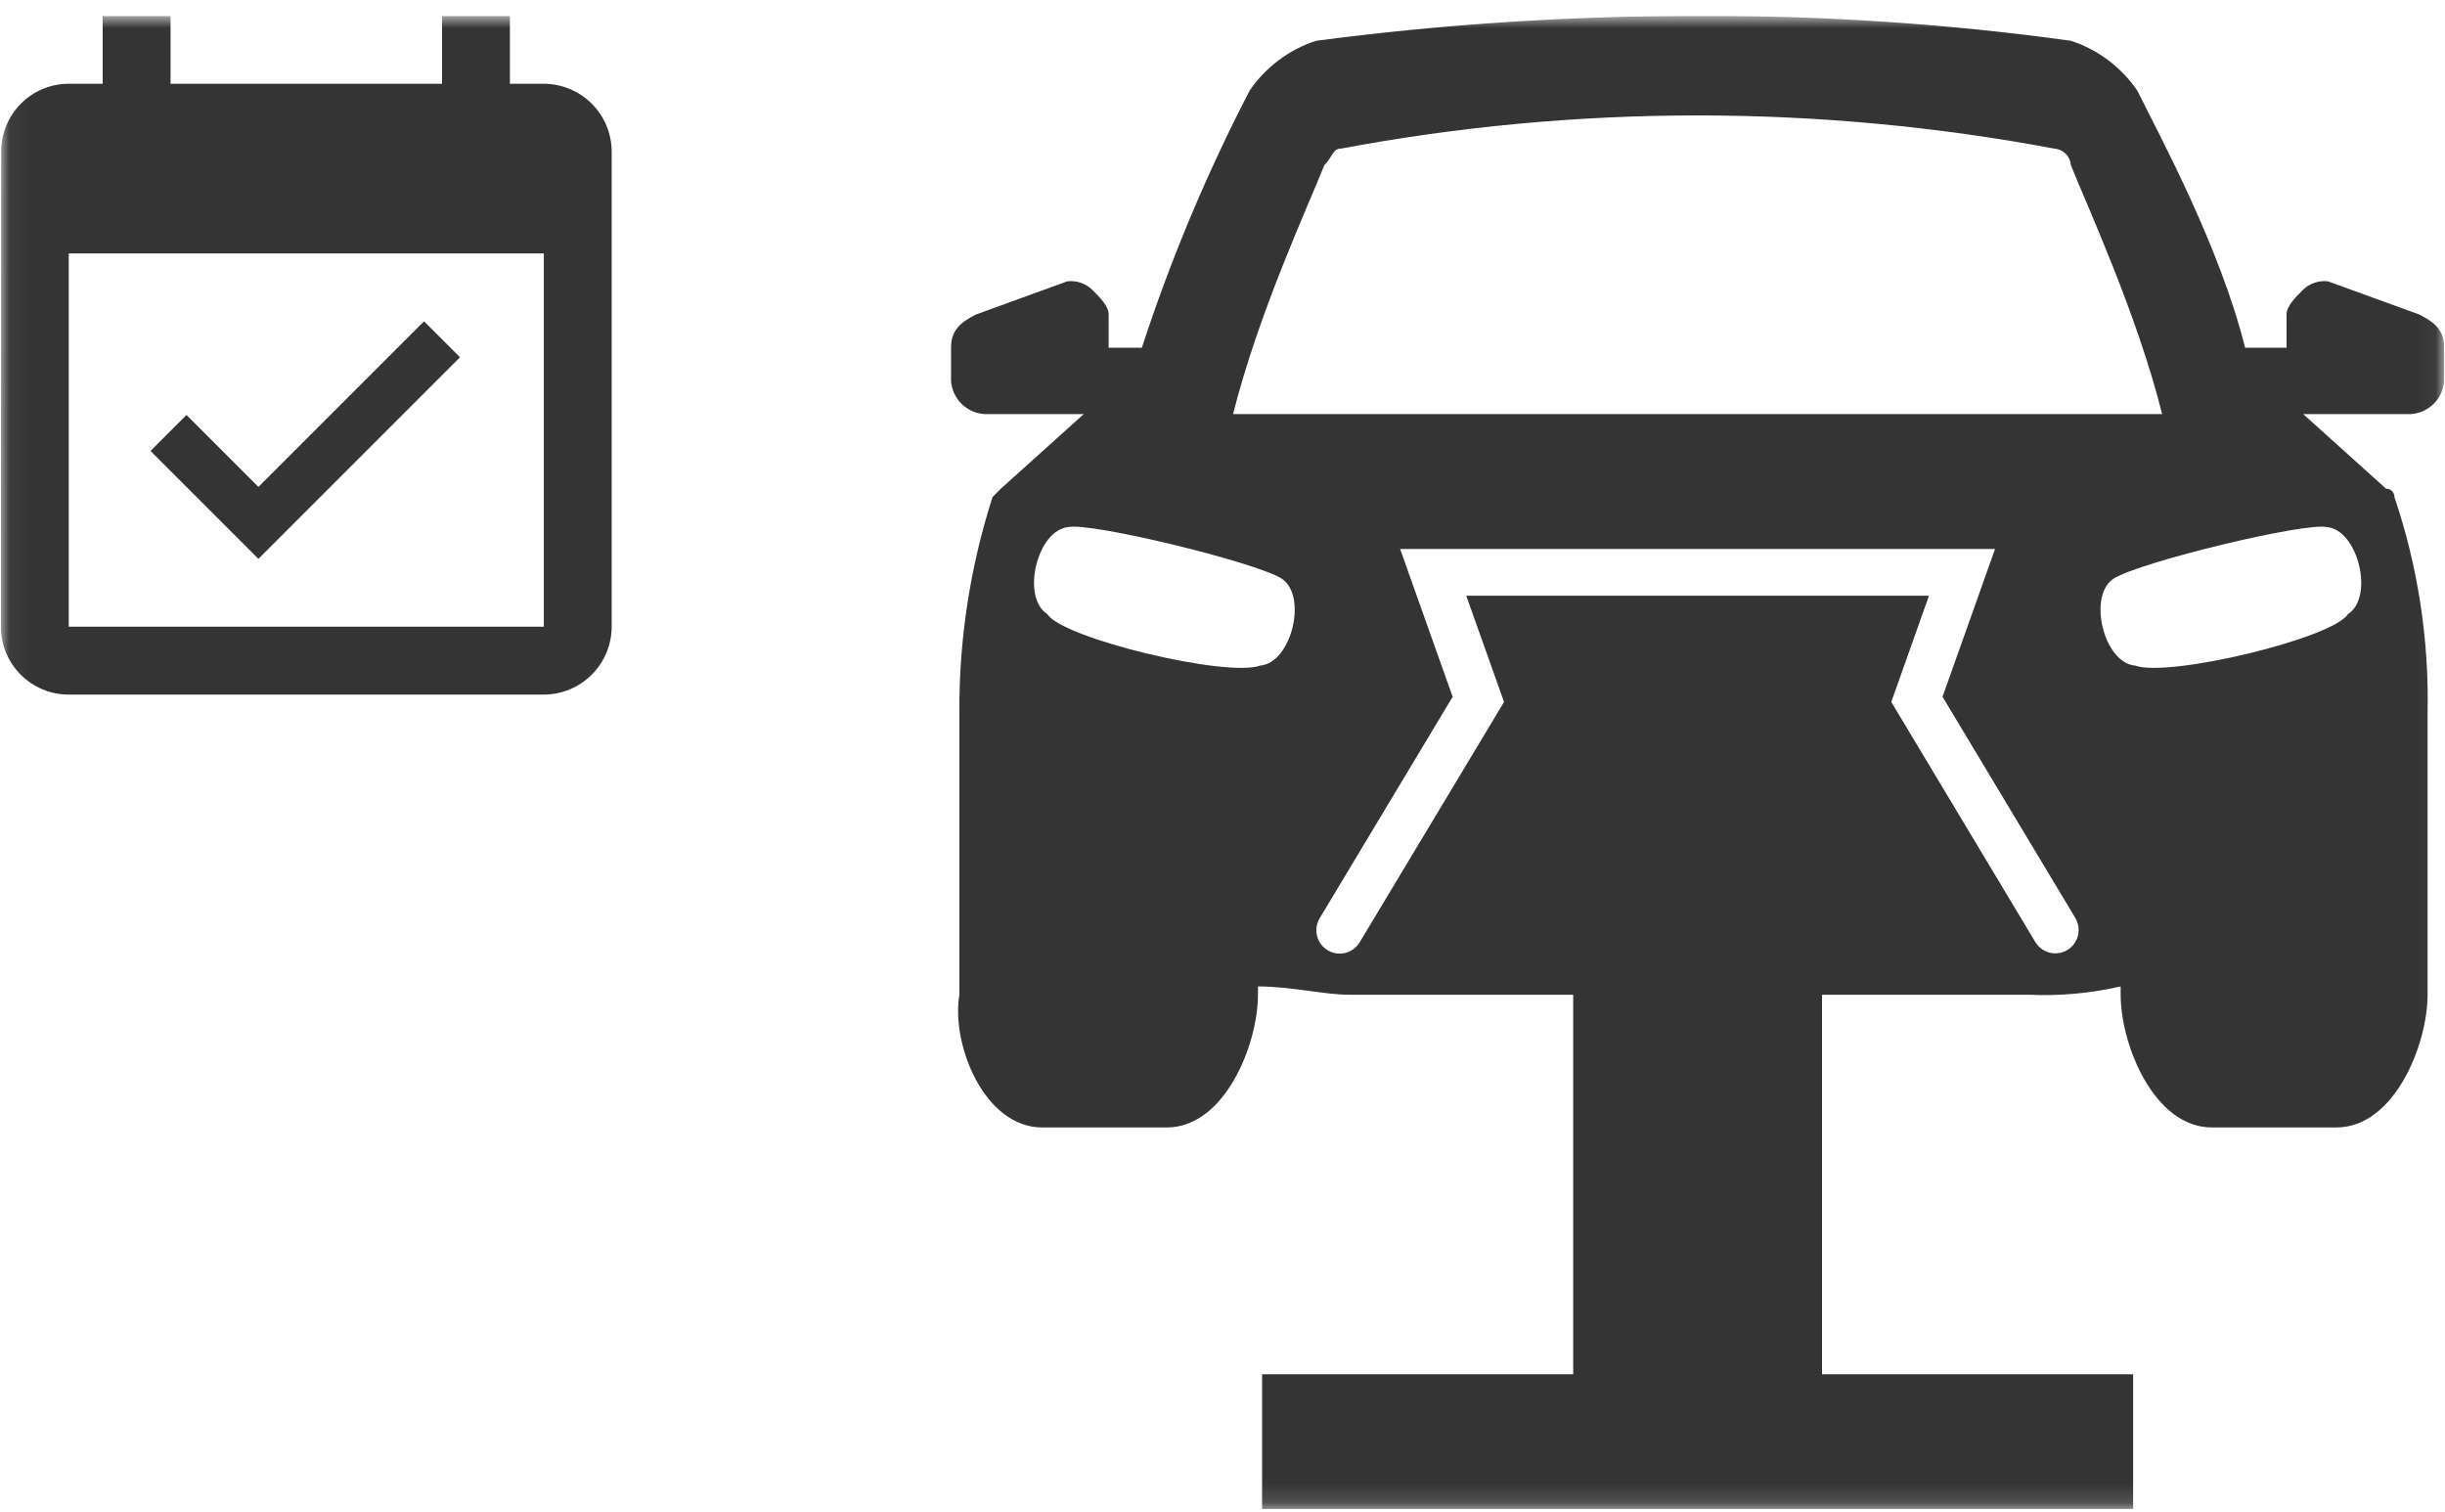 <svg width="131" height="81" viewBox="0 0 131 81" fill="none" xmlns="http://www.w3.org/2000/svg">
<g clip-path="url(#clip0_4315_28175)">
<mask id="mask0_4315_28175" style="mask-type:luminance" maskUnits="userSpaceOnUse" x="0" y="0" width="131" height="81">
<path d="M0.047 0.85H130.956V80.85H0.047V0.85Z" fill="white"/>
</mask>
<g mask="url(#mask0_4315_28175)">
<path d="M129.623 16.851L124.734 15.074C124.493 15.044 124.248 15.069 124.017 15.146C123.787 15.223 123.576 15.35 123.401 15.518C122.956 15.963 122.511 16.407 122.511 16.851V18.63H120.29C118.956 13.297 115.845 7.518 114.511 4.851C113.652 3.595 112.402 2.658 110.956 2.185C104.329 1.269 97.646 0.824 90.956 0.851C84.119 0.849 77.29 1.295 70.511 2.185C69.065 2.658 67.815 3.595 66.956 4.851C64.659 9.279 62.727 13.887 61.179 18.63H59.401V16.851C59.401 16.407 58.956 15.962 58.511 15.518C58.336 15.35 58.126 15.223 57.895 15.146C57.664 15.069 57.42 15.044 57.179 15.074L52.29 16.851C51.401 17.297 50.956 17.74 50.956 18.63V20.407C50.987 20.868 51.184 21.303 51.511 21.63C51.838 21.957 52.273 22.154 52.734 22.185H58.067L53.622 26.185L53.179 26.63C51.98 30.364 51.38 34.264 51.401 38.185V53.297C50.956 55.963 52.734 60.408 55.845 60.408H62.511C65.623 60.408 67.4 55.963 67.4 53.297V52.851C69.179 52.851 70.956 53.297 72.29 53.297H84.29V73.633H67.622V80.851H114.29V73.633H97.622V53.297H108.734C110.376 53.369 112.02 53.22 113.622 52.851V53.297C113.622 55.962 115.401 60.407 118.511 60.407H125.179C128.29 60.407 130.067 55.962 130.067 53.296V38.185C130.149 34.26 129.547 30.35 128.29 26.63C128.291 26.572 128.28 26.513 128.258 26.459C128.236 26.404 128.204 26.354 128.162 26.312C128.121 26.271 128.071 26.238 128.017 26.216C127.962 26.194 127.904 26.184 127.845 26.185L123.401 22.185H129.179C129.64 22.154 130.074 21.956 130.401 21.629C130.728 21.302 130.925 20.868 130.956 20.407V18.63C130.956 17.74 130.511 17.296 129.623 16.851ZM70.956 8.851C71.4 8.407 71.4 7.962 71.845 7.962C84.475 5.592 97.436 5.592 110.067 7.962C110.298 7.977 110.515 8.076 110.679 8.239C110.842 8.403 110.941 8.62 110.956 8.851C111.845 11.074 114.511 16.851 115.845 22.185H66.067C67.4 16.851 70.067 11.074 70.956 8.851ZM67.527 35.659C65.721 36.32 56.908 34.195 56.12 32.907C54.691 32.014 55.565 28.384 57.246 28.241C58.408 27.969 67.221 30.099 68.652 30.992C70.083 31.886 69.206 35.515 67.527 35.659ZM110.767 50.898C110.626 50.983 110.471 51.039 110.308 51.064C110.146 51.089 109.981 51.081 109.821 51.042C109.662 51.003 109.512 50.932 109.38 50.835C109.248 50.737 109.136 50.615 109.051 50.474L101.333 37.61L103.351 31.919H78.56L80.584 37.61L72.857 50.474C72.773 50.617 72.662 50.741 72.53 50.841C72.398 50.94 72.247 51.013 72.087 51.053C71.927 51.094 71.76 51.103 71.596 51.079C71.433 51.055 71.275 50.998 71.134 50.913C70.992 50.828 70.869 50.715 70.771 50.582C70.673 50.449 70.603 50.297 70.564 50.136C70.525 49.976 70.518 49.809 70.544 49.645C70.57 49.482 70.628 49.326 70.715 49.185L77.831 37.333L75.018 29.415H106.891L104.079 37.331L111.191 49.18C111.276 49.321 111.332 49.477 111.357 49.64C111.381 49.802 111.374 49.968 111.334 50.127C111.295 50.287 111.224 50.437 111.127 50.57C111.029 50.702 110.907 50.814 110.766 50.899L110.767 50.898ZM124.669 28.241C126.349 28.384 127.224 32.014 125.793 32.907C125.007 34.194 116.193 36.32 114.388 35.659C112.707 35.515 111.831 31.886 113.262 30.992C114.693 30.099 123.506 27.972 124.668 28.241H124.669ZM24.647 19.142L22.72 17.215L13.847 26.088L9.992 22.233L8.065 24.16L13.847 29.942L24.647 19.142ZM29.138 4.488H27.32V0.851H23.683V4.488H9.138V0.851H5.501V4.488H3.683C3.207 4.488 2.735 4.582 2.295 4.765C1.855 4.948 1.455 5.216 1.119 5.554C0.783 5.892 0.517 6.293 0.336 6.734C0.155 7.175 0.063 7.647 0.065 8.124L0.047 33.579C0.047 34.543 0.43 35.468 1.112 36.15C1.794 36.832 2.719 37.215 3.683 37.215H29.138C30.101 37.212 31.025 36.828 31.706 36.147C32.387 35.465 32.771 34.542 32.774 33.579V8.124C32.771 7.16 32.387 6.237 31.706 5.556C31.025 4.875 30.101 4.491 29.138 4.488ZM29.138 33.579H3.683V13.579H29.138V33.579Z" fill="#343434"/>
</g>
</g>
<defs>
<clipPath id="clip0_4315_28175">
<rect width="130.909" height="80" fill="white" transform="translate(0.047 0.85)"/>
</clipPath>
</defs>
</svg>

